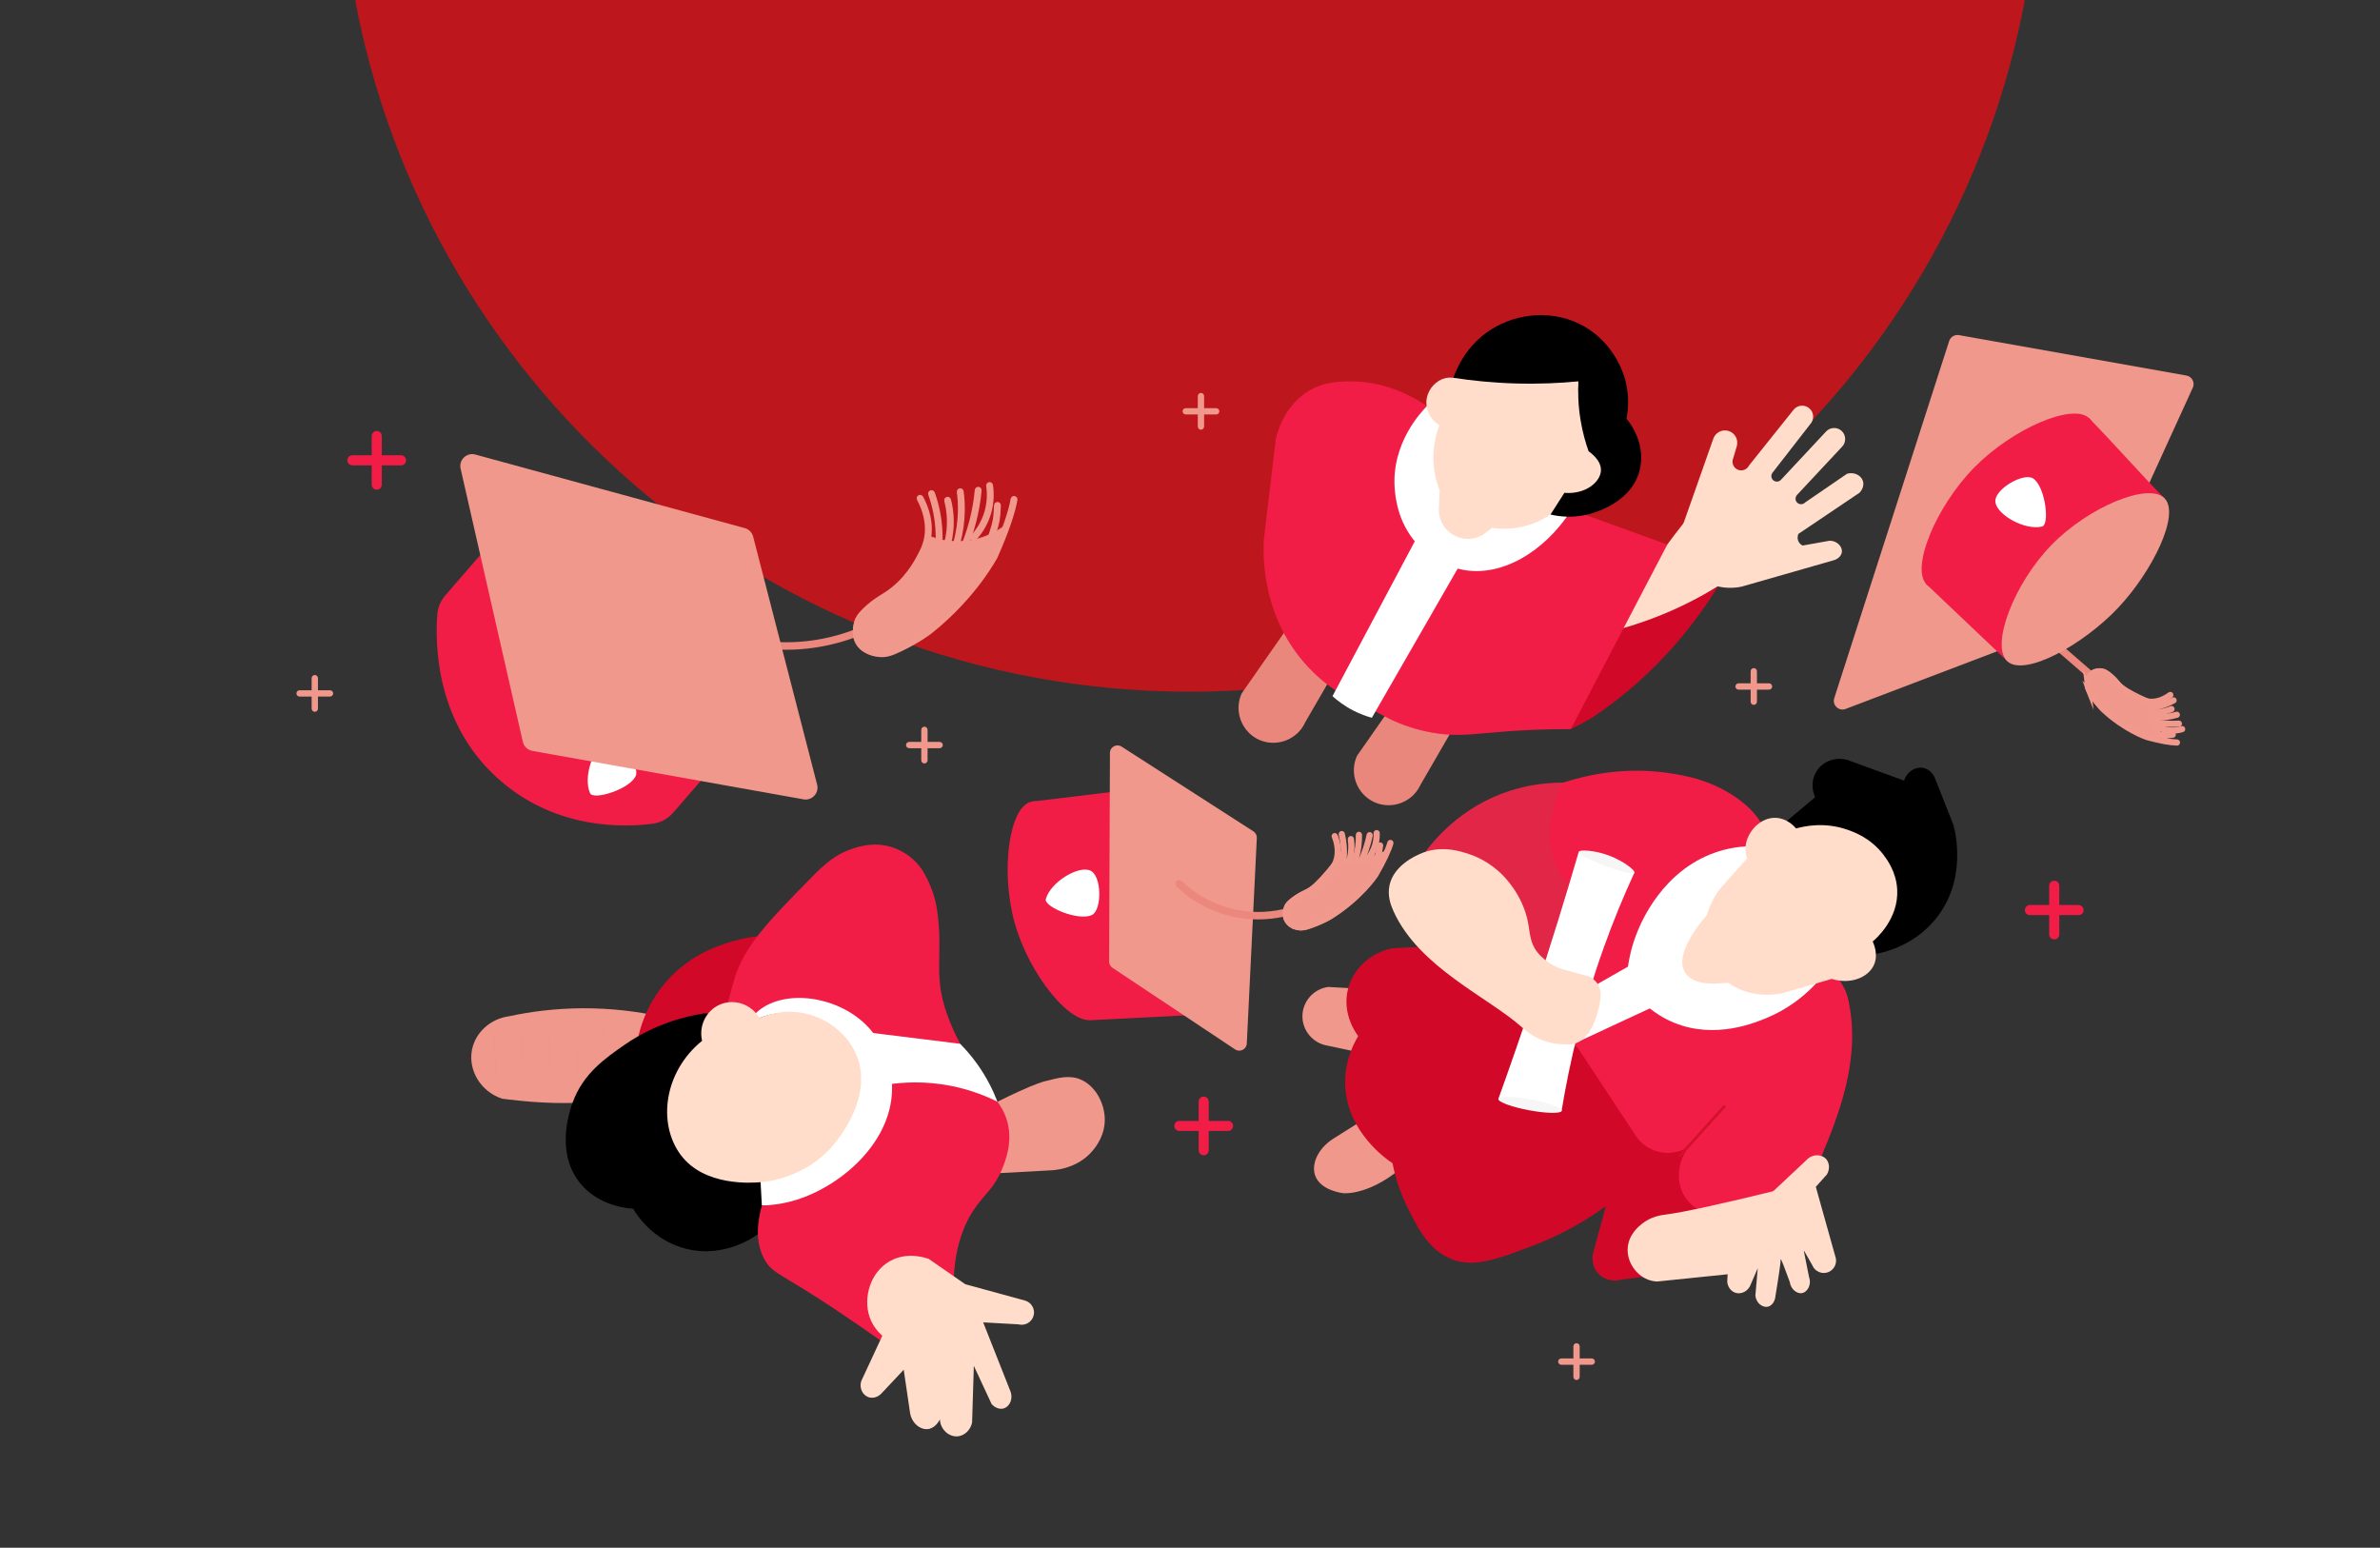 <?xml version="1.0" encoding="utf-8"?>
<svg xmlns="http://www.w3.org/2000/svg" xmlns:xlink="http://www.w3.org/1999/xlink" id="Calque_1_-_copie_2" data-name="Calque 1 - copie 2" version="1.1" viewBox="0 0 8073.1 5249.8">
  <rect x="0" y="0" width="8073.1" height="5249.8" fill="#333333" stroke="none"/>
  <defs>
    <style>
      .cls-1 {
        fill: #000;
      }

      .cls-1, .cls-2, .cls-3, .cls-4, .cls-5, .cls-6, .cls-7, .cls-8, .cls-9, .cls-10, .cls-11, .cls-12, .cls-13 {
        stroke-width: 0px;
      }

      .cls-14 {
        clip-path: url(#clippath-2);
      }

      .cls-15 {
        clip-path: url(#clippath-6);
      }

      .cls-2 {
        fill: #ffddca;
      }

      .cls-3, .cls-16 {
        fill: none;
      }

      .cls-4, .cls-17 {
        fill: #f1988c;
      }

      .cls-18 {
        clip-path: url(#clippath-7);
      }

      .cls-5 {
        fill: #e12647;
      }

      .cls-19 {
        clip-path: url(#clippath-1);
      }

      .cls-20 {
        clip-path: url(#clippath-4);
      }

      .cls-17, .cls-21 {
        stroke: #f2998d;
      }

      .cls-17, .cls-21, .cls-22 {
        stroke-width: 19px;
      }

      .cls-17, .cls-21, .cls-22, .cls-16 {
        stroke-miterlimit: 10;
      }

      .cls-6 {
        fill: #d10828;
      }

      .cls-7 {
        fill: #ea877d;
      }

      .cls-21 {
        fill: #f2998d;
      }

      .cls-8 {
        fill: #bd171d;
      }

      .cls-9 {
        fill: #bdccd4;
      }

      .cls-10 {
        fill: #f6f6f6;
      }

      .cls-11 {
        fill: #ec9589;
      }

      .cls-23 {
        clip-path: url(#clippath);
      }

      .cls-24 {
        clip-path: url(#clippath-3);
      }

      .cls-12 {
        fill: #f21d46;
      }

      .cls-13 {
        fill: #fff;
      }

      .cls-25 {
        clip-path: url(#clippath-5);
      }

      .cls-22 {
        fill: #eb877d;
        stroke: #eb877d;
      }

      .cls-16 {
        stroke: #d1122a;
        stroke-width: 7px;
      }
    </style>
    <clipPath id="clippath">
      <rect class="cls-3" x="1178.3" y="1461.8" width="199.1" height="199.1"/>
    </clipPath>
    <clipPath id="clippath-1">
      <rect class="cls-3" x="1005.5" y="2289.6" width="199.1" height="199.1"/>
    </clipPath>
    <clipPath id="clippath-2">
      <rect class="cls-3" x="3073.3" y="2464.9" width="199.1" height="199.1"/>
    </clipPath>
    <clipPath id="clippath-3">
      <rect class="cls-3" x="4011.3" y="1258.5" width="199.1" height="199.1"/>
    </clipPath>
    <clipPath id="clippath-4">
      <rect class="cls-3" x="6868.5" y="2987.3" width="199.1" height="199.1"/>
    </clipPath>
    <clipPath id="clippath-5">
      <rect class="cls-3" x="3983.4" y="3719.5" width="199.1" height="199.1"/>
    </clipPath>
    <clipPath id="clippath-6">
      <rect class="cls-3" x="5285.3" y="4481.8" width="199.1" height="199.1"/>
    </clipPath>
    <clipPath id="clippath-7">
      <rect class="cls-3" x="5886.7" y="2266.1" width="199.1" height="199.1"/>
    </clipPath>
  </defs>
  <path class="cls-8" d="M6884.7-95.7c-211.6,1382.8-1406.2,2441.9-2848.1,2441.9S1400,1287.1,1188.4-95.7h5696.2Z"/>
  <g>
    <path class="cls-4" d="M4624.9,3354.4c-39.9-2.2-79.8-4.5-119.6-6.7-49.1,6.6-86.4,48.3-87.4,97.6-1,49.9,35.5,93.5,85.1,101.4,49.2,10.6,98.3,21.1,147.5,31.7,0,0-10-87.6-25.5-223.9Z"/>
    <path class="cls-4" d="M4635.6,3791.2c-38.4,24.2-76.9,48.4-115.3,72.6-49.5,32.8-72.5,83.9-59.6,122.5,17.3,51.6,91.6,60.5,96.1,61,0,0,95,10.1,217.1-103.6h0s2.3-1.1,2.4-1.2c1.5-1.4-65.4-72.2-140.8-151.3Z"/>
    <path class="cls-5" d="M5316.4,3396.1c68.5-39.1,137.1-78.2,205.6-117.3-73.3-208-146.5-416.1-219.8-624.1-51.6-.3-126.8,6-210,38-159.1,61.3-246.2,177.7-279.1,227.4,167.7,158.7,335.5,317.4,503.2,476.1Z"/>
    <path class="cls-12" d="M6136.5,3125.8c-134.3-275.7-141.9-341.6-234.6-411.3-88.2-66.3-181.6-83.8-243.6-92.7-143.8-20.6-268.6,4.5-356,32.8-11.3,21.3-25.7,53.5-34.6,94.7-8,37-23.3,108.7,10.1,185,27.1,61.7,73.2,97.2,99,113.9-13.1,164.2-26.2,328.4-39.3,492.5,103.4,193.1,206.7,386.3,310.1,579.4,145.6-3.6,291.2-7.1,436.8-10.7,25.2-42.2,61.3-107.3,95.6-190.8,54.8-133.3,132.6-322.6,90.7-521.9-12.5-59.5-16.8-30.1-134.1-271Z"/>
    <path class="cls-1" d="M6055.7,2789.2c33.8-28.4,67.6-56.7,101.4-85.1-14.2-30.9-11.2-66.7,8.1-93.2,22.9-31.4,65.2-44.8,104.3-32.2,63.1,23,126.2,46.1,189.3,69.1,9.4-30.1,37.8-47.8,63.9-43.3,18.9,3.3,34.7,18,41.8,37.5,20.5,51.9,41,103.8,61.5,155.7,4.6,15.9,50.3,185.7-61.9,321.5-74.8,90.4-175.2,112-205.6,117.3-29.1-4.1-145.6-23.9-231.2-127.6-112-135.8-76.2-300.2-71.6-319.7Z"/>
    <path class="cls-13" d="M5963.5,2870.2c-65.2-2.1-114.6,10.8-144.6,21.2-178.9,61.9-250.7,235-263.7,266.3-20.5,49.3-29.1,92.7-33.1,121.1-68.5,39.1-137.1,78.2-205.6,117.3,7.1,48.2,14.1,96.4,21.2,144.6,86.2-40.1,172.3-80.1,258.5-120.2,17.6,14,45.1,33.3,82.2,48.5,140.1,57.5,276.9-.4,317.1-17.4,131.3-55.5,201.2-155.2,227.7-198-86.5-127.8-173.1-255.6-259.6-383.4Z"/>
    <path class="cls-2" d="M5712,1773c-42.8,54.3-86.5,113.3-130.2,177.1-46.7,68.1-88.4,134.2-125.5,197.4,41.8-9.2,86.9-21.8,134.2-38.8,125.9-45.4,224.3-107.2,296-162-21.6-5.3-61.5-18.1-99.7-51.3-52.1-45.3-69.3-100.7-74.7-122.3Z"/>
    <path class="cls-2" d="M5860,3051.4c-52.5,65.8-64.4,149.2-30.3,210.9,22.2,40.2,58,60.3,77,69-27.8,1.5-55.6,3-83.5,4.6-10.9.8-79.8,4.7-106.6-36-33.3-50.6,24-131.6,43.6-159.3,33.2-46.9,73.4-74.3,99.7-89.2Z"/>
    <path class="cls-9" d="M5975.7,3259.1c-12.2-7.1-23.5-16.7-33.2-29.3-35.7-46.7-34.1-118.2,3.8-173.8l.6-.9,250,173.4-1.1.9c-25.7,21.5-54.6,35.8-85.7,42.7-27.6,6.1-87.5,14.4-134.4-13ZM5947.5,3058.1c-36.8,54.7-38.2,124.6-3.2,170.4,9.5,12.4,20.6,21.8,32.6,28.8,46.3,27.1,105.5,18.8,132.9,12.7,30.4-6.7,58.6-20.6,83.7-41.4l-245.9-170.5Z"/>
    <path class="cls-2" d="M6092.7,2810.1c27.4-7.8,95.1-22.8,172.5,3.8,23.9,8.2,80.7,28.6,124,86,12.6,16.7,42.9,58,46.2,116.8,5.6,100.5-72.5,168-83.1,176.8,4.1,8.8,19.7,45,4.3,79.3-19.2,42.9-79.8,67.5-143.2,47.6-56.5,16.4-113.1,32.7-169.6,49.1-82.4,16.3-166.1-8.7-215.8-67.7-67.9-80.7-63.2-214.6,23-306.1,25-27.9,50-55.8,74.9-83.6-3.6-11.5-7.7-30.8-2.9-52.9,9.5-43.9,51.6-87.5,101.4-85.1,37.2,1.8,61.7,28.4,68.2,36Z"/>
    <path class="cls-2" d="M6127.9,3934.7c-75.6,71-130.5,122.6-151.3,140.8-6.2,5.5-23.6,20.4-41.9,44.5-3.7,4.9-6,8.5-8.1,11.3-26.5,36-63.7,102.9-67.7,215.8,1.3,18.2,12.9,33.5,28.6,38.2,19.9,5.9,43.6-6.2,51.4-29.3.7-1.7,19-43.8,19.7-45.5,0,0,3.8-8.7,3.8-8.8-2.7,31.1-5.4,62.1-8.1,93.2,3,25.7,24.7,41,41.8,37.5,11.8-2.4,21.5-13.7,25-27.9,14.4-87.6,19.5-125.3,19-132.3,0-.3,0-1.2.2-1.3,1.8-.6,15.1,34.6,30.8,77.8,3.4,25.5,25.5,40.6,41.8,37.5,17.3-3.3,33-28.1,23.5-54.3-6.1-30.6-12.2-61.2-18.3-91.8,9.8,17.1,19.5,34.3,29.3,51.4,8.4,21.3,33,32,54.3,23.5,21.3-8.4,32-33,23.5-54.3-22-78.3-43.9-156.6-65.9-235,12.5-13.9,25-27.9,37.5-41.8,10.8-17.9,9.1-39.8-2.9-52.9-15.5-16.8-46.8-17.3-66.1,3.6Z"/>
    <path class="cls-6" d="M5447.3,4091.3c-14.7,53.8-29.4,107.6-44.2,161.5-.8,4.2-6.9,38.3,16.8,65.3,19.4,22.2,51,30.8,80.7,22.1,5.8-.7,189.9-23.1,195.7-23.9,0,0,1.8-.2,1.8-.2,27.2-67.8,54.4-135.5,81.6-203.3-13.8-5.9-49.1-23.4-69.7-62.4-25.6-48.5-18.4-110.7,17.7-160,37.5-41.8,74.9-83.6,112.4-125.4-37.5,41.8-74.9,83.6-112.4,125.4-8.6,5.4-44.2,26.2-91.8,18.3-48.8-8.1-76-40.7-82.2-48.5-67.5-102.3-134.9-204.7-202.4-307-165.3-114.6-330.7-229.3-496-343.9-44,2.4-88.1,4.8-132.1,7.2-75.2,15.2-134.5,70.4-151.3,140.8-19.7,82.6,28.1,147.8,35.1,157.1,0,0,0,0,0,0-17.6,29.7-45.5,87.1-44.2,161.5,2.9,164.3,145.8,260,160.6,269.5,6.9,35.5,20.1,86.6,47.6,143.2,33.4,68.6,69.5,143,142.3,177.8,79.5,38,164,5.5,289.3-42.4,66.9-25.5,152.8-66.2,244.5-132.7Z"/>
    <g>
      <path class="cls-13" d="M5439.1,3217c-71.6,200.4-115.3,387.3-142.1,551.2-71.4-13.8-142.9-27.5-214.3-41.3,42.6-118.3,84.6-239.9,125.8-364.7,53-160.8,101.7-318.3,146.4-471.9,63.1,23,126.2,46.1,189.3,69.1-36.5,79.1-72.1,165-105.2,257.6Z"/>
      <path class="cls-10" d="M5544.1,2960.4c-4.5,9.6-71.2-12.9-99.4-23.5-27.5-10.3-92.7-37.2-89.7-47.3,2.5-8.8,56-5.4,103.8,12.7,47,17.7,89.2,49.9,85.3,58.1Z"/>
      <path class="cls-10" d="M5297.5,3767.6c-1.9,10.2-51.6,9.4-111-1.7-59.4-11.1-106-28.4-104.1-38.5,1.9-10.2,51.6-9.4,111,1.7,59.4,11.1,106,28.4,104.1,38.5Z"/>
    </g>
    <path class="cls-2" d="M5094.9,2966.3c-45.9-45.9-95.7-63.9-110.6-68.9-31-10.3-97.6-32.4-168-.8-12,5.4-87.8,37.3-102.9,105.7-8,36.3,4.3,68.3,13.7,89.1,86.4,190.3,322,291.6,435.1,392.8,9.6,8.6,37.6,34.5,82.2,48.5,26.6,8.3,50.1,9.9,66.8,9.6,6.3.7,15.7,1.1,26.4-1.4,61.4-14.6,81.6-104.6,86-124,5.8-25.8,11.7-54.2-4.3-79.3-8.4-13.1-19.9-20.7-27.9-25-26.9-7.4-53.8-14.7-80.7-22.1-13.5-3.4-33.3-9.9-54.3-23.5-3.4-2.2-25.4-16.6-41.8-37.5-26.2-33.3-24.3-65.6-32.2-104.3-18.5-89.8-76.8-148.2-87.4-158.8Z"/>
    <g>
      <path class="cls-12" d="M3739.5,3041.1c50,167.7,44.3,392.7-30.7,416.9-74.6,24.2-217.4-150.2-267-327.8-48.5-173.6-19.5-392.1,55.6-410.8,75.1-18.7,194.6,162.5,242,321.6Z"/>
      <path class="cls-12" d="M3788.9,2684.1c-95.7,11.6-191.5,23.2-287.2,34.8-21.8,53.3-72.7,197.3-33.5,376.3,46.6,213,189.4,332.6,231.2,365.2,107-5.4,214.1-10.8,321.1-16.3-77.2-253.3-154.4-506.7-231.7-760Z"/>
      <path class="cls-4" d="M3804.4,2532.4l447.1,287.4c7.7,4.9,12.2,13.6,11.7,22.8-11.3,232.3-22.7,464.6-34,696.9-1,19.8-23.2,31-39.7,20-138.6-92.2-277.3-184.5-415.9-276.7-7.2-4.8-11.4-12.8-11.4-21.4.9-235.9,1.9-471.8,2.8-707.6,0-20.2,22.4-32.3,39.4-21.4Z"/>
      <path class="cls-22" d="M4072,3056c-31.1-18.2-55.9-38.3-74.6-56.1-1.3-1.2-1.3-3.2-.1-4.5,1.2-1.3,3.2-1.3,4.5-.1,39.1,37.2,105.5,85,199.8,101.7,56.8,10.1,116.5,6.9,172.7-9,1.7-.5,3.5.5,3.9,2.2.5,1.7-.5,3.5-2.2,3.9-57.2,16.2-117.9,19.4-175.6,9.2-50.8-9-93.6-26.9-128.5-47.3Z"/>
      <path class="cls-17" d="M4391.1,3133.4c-7.7-4.5-13.6-10.6-17.6-18.2-11.9-22.6.4-45.8,1.8-48.4,3.6-6.4,12-14.2,24.9-23.1,12.8-8.9,22.1-13.3,31.1-17.6,3.2-1.5,6.2-3,9.4-4.6,42.2-21.9,65.6-56.5,73.3-67.9,7.3-10.8,12.6-18.6,16.9-30.7,11.7-33.1,4-65.2-4.5-86.3-.2-.5,0-1.2.6-1.4.5-.2,1.2,0,1.4.6,8.7,21.5,16.5,54.1,4.6,87.8-4.4,12.3-9.7,20.2-17.1,31.2-7.8,11.5-31.4,46.5-74.1,68.6-3.1,1.6-6.2,3.1-9.4,4.6-8.9,4.3-18.1,8.7-30.8,17.5-12.6,8.7-20.8,16.3-24.3,22.4-1.4,2.5-13.2,24.7-1.8,46.3,6.9,13.1,20,21.6,37.8,24.6,10.8,1.8,20.3.3,39.2-6.3,40.2-14.1,63.9-28.9,64.1-29,96.4-60.7,146.7-135.5,147.2-136.2,26.7-46,44-82.5,51.5-108.3.2-.6.8-.9,1.3-.7.6.2.9.8.7,1.3-7.5,26-24.9,62.6-51.7,108.9-.4.7-50.2,75.5-147.8,136.9h0c-3.3,2.2-27.4,16.2-64.5,29.2-19.3,6.8-29.1,8.3-40.3,6.4-8.2-1.4-15.5-3.9-21.7-7.5Z"/>
      <path class="cls-17" d="M4561.7,2956.9c-.5-.3-.7-.9-.4-1.4,8-14.6,13.9-30.2,17.5-46.4,4.6-20.6,5.4-41.7,2.4-62.7,0-.6.3-1.1.9-1.2.6,0,1.1.3,1.2.9,3,21.3,2.2,42.7-2.4,63.5-3.6,16.4-9.6,32.2-17.7,47-.3.5-.9.7-1.4.4h0Z"/>
      <path class="cls-17" d="M4601.4,2950.6c-.5-.3-.7-.9-.4-1.4,9.9-17.3,18.6-35.5,25.7-54.2,7.7-20.2,13.9-41.2,18.2-62.3.1-.6.7-.9,1.3-.8.6.1.9.7.8,1.3-4.3,21.3-10.5,42.4-18.3,62.7-7.2,18.7-15.9,37-25.9,54.5-.3.5-.9.7-1.5.4h0Z"/>
      <path class="cls-17" d="M4634.8,2973.8s0,0-.1,0c-.5-.4-.5-1-.2-1.5,12.5-15.6,22.9-32.9,30.7-51.3l1.2-2.7c7.5-17.6,9.8-23,14-50.7,0-.6.6-1,1.2-.9.6,0,1,.6.9,1.2-4.2,28.1-6.5,33.4-14.2,51.3l-1.2,2.7c-7.9,18.6-18.4,36-31,51.8-.3.4-.9.5-1.4.3Z"/>
      <path class="cls-17" d="M4554.7,2933c-.4-.2-.6-.6-.5-1.1,3.3-20.8,4.1-42,2.4-62.9-1.1-13.3-3.2-26.6-6.3-39.6-.1-.6.2-1.1.8-1.3.6-.1,1.1.2,1.3.8,3.1,13.1,5.3,26.5,6.4,39.9,1.7,21.1.9,42.4-2.4,63.4,0,.6-.6,1-1.2.9-.1,0-.3,0-.4-.1Z"/>
      <path class="cls-17" d="M4591.1,2934c-.4-.3-.6-.8-.5-1.3,7.7-19.7,12.9-40.2,15.7-60.9,1.7-13.2,2.5-26.7,2.2-40,0-.6.5-1.1,1-1.1.6,0,1.1.5,1.1,1,.3,13.5-.4,27-2.2,40.4-2.8,20.9-8.1,41.6-15.8,61.4-.2.5-.8.8-1.4.6,0,0-.1,0-.2,0Z"/>
      <path class="cls-17" d="M4626,2927.8c0,0-.2-.1-.3-.2-.4-.4-.3-1.1,0-1.5,14.3-12.5,25.7-28.3,33.1-45.7,7.2-17.1,10.7-35.9,9.9-54.5,0-.6.4-1.1,1-1.1.6,0,1.1.4,1.1,1,.8,18.9-2.7,38-10.1,55.4-7.5,17.7-19.2,33.8-33.7,46.5-.4.3-.9.3-1.2.1Z"/>
      <g>
        <path class="cls-17" d="M4538.6,2918.4c-12.3,17.3-23.4,31.1-32,41.2-20.8,24.5-49.4,55.6-73.7,68.3-11.8,6.1-23,10.2-40.4,22.2-18.8,13-23.2,20.4-24.6,22.8-1.3,2.2-13.6,25-1.8,47.3,10.8,20.5,33.4,24.3,38.5,25.2,11.6,2,21.6,0,39.8-6.4,40.6-14.2,64.3-29.1,64.3-29.1,48.9-30.8,85.7-64.9,110.4-91.3,20.4-21.8,32.2-38.1,37.1-45.2,20-28.6,32.6-55.2,40.5-74.8-21.8,10.3-56.8,23.1-100.9,24.6-22.1.7-41.5-1.5-57.2-4.6Z"/>
        <path class="cls-17" d="M4382.8,3138.8c-7.7-4.5-13.6-10.6-17.6-18.2-11.9-22.6.4-45.8,1.8-48.4,3.6-6.4,12-14.2,24.9-23.1,12.8-8.9,22.1-13.3,31.1-17.6,3.2-1.5,6.2-3,9.4-4.6,18.8-9.8,42.8-32,73.4-68,11.1-13.1,21.8-26.9,31.9-41.1l.4-.6h.7c18.8,3.8,38,5.3,57,4.7,34.6-1.2,68.4-9.4,100.5-24.5l2.5-1.2-1,2.5c-10.7,26.5-24.3,51.7-40.6,75-9.9,14.1-22.7,29.8-37.2,45.3-22.5,24.2-60,59.7-110.6,91.5h0c-3.3,2.2-27.4,16.2-64.5,29.2-19.3,6.8-29.1,8.3-40.3,6.4-8.2-1.4-15.5-3.9-21.7-7.5ZM4539,2919.6c-10,14-20.6,27.7-31.6,40.7-30.8,36.2-55,58.6-74.1,68.5-3.1,1.6-6.2,3.1-9.4,4.6-8.9,4.3-18.1,8.7-30.8,17.5-12.6,8.7-20.8,16.3-24.3,22.4-1.4,2.5-13.2,24.7-1.8,46.3,6.9,13.1,20,21.6,37.8,24.6,10.8,1.8,20.3.3,39.2-6.3,40.2-14.1,63.9-28.9,64.1-29,50.4-31.7,87.7-67.1,110.2-91.2,14.4-15.4,27.2-31,37-45.1,15.7-22.5,28.9-46.7,39.4-72.1-31.6,14.5-64.8,22.4-98.9,23.5-18.9.6-38-.9-56.8-4.5Z"/>
      </g>
    </g>
    <g>
      <path class="cls-4" d="M2231,3445.9c-67.5-14.2-153.5-26.2-253.2-25.9-98.5.3-183.4,12.6-250.3,27-63.5,8.2-114.4,54.5-126.3,113-14.1,69,28.6,142.6,101.9,166.7h0c.4,0,106.6,15.4,212.9,14.8,38.7-.2,74.1-2.5,105.7-5.8,69.8-96.6,139.6-193.2,209.4-289.8Z"/>
      <g>
        <rect class="cls-11" x="1959" y="3500.6" width="2.1" height="158.8" transform="translate(-193 112.6) rotate(-3.1)"/>
        <rect class="cls-11" x="2050.8" y="3482.3" width="2.1" height="158.8" transform="translate(-191.8 117.6) rotate(-3.1)"/>
        <rect class="cls-11" x="1865.8" y="3492.5" width="2.1" height="158.8" transform="translate(-192.7 107.5) rotate(-3.1)"/>
        <rect class="cls-11" x="1774" y="3510.7" width="2.1" height="158.8" transform="translate(-193.8 102.5) rotate(-3.1)"/>
        <rect class="cls-11" x="1680.8" y="3502.6" width="2.1" height="158.8" transform="translate(-193.5 97.4) rotate(-3.1)"/>
      </g>
      <path class="cls-6" d="M2574.1,3175.3c-23.2,2.4-55.1,7.4-91.8,18.3-42.9,12.8-138.1,42.5-218.1,131.2-80.8,89.7-100.7,189.4-106.6,231.2,99.6-36.4,199.2-72.8,298.8-109.2,39.2-90.5,78.4-181,117.7-271.5Z"/>
      <path class="cls-1" d="M2147.6,4099.9c10,17.1,64.9,107.2,179.7,135.9,133.2,33.3,236.1-43.5,248.9-53.4,44.6-34.4,114-99.5,149.9-201.5,60.4-171.9.3-376.2-150.1-527.4-62.1-5.4-124.3-10.9-186.4-16.3-63.3,9.7-167.6,34.7-272.4,107.7-63.7,44.4-138.9,96-174.9,195.1-8.4,23-61.8,170.5,28.4,276.8,61.9,72.8,153.2,81.5,176.8,83.1Z"/>
      <path class="cls-13" d="M2576,3453.5c15.1-6.3,37.5-13.9,65.3-16.8,86.8-9.3,197.2,29.2,245.1,119.1,42.4,79.6,16.7,163.7,10.1,185-58.3,190.2-303.6,240-318,242.7,1.9,35.2,3.9,70.5,5.8,105.7,115,2.5,230,5.1,345,7.6,72.5-127.7,145-255.3,217.6-383-76.3-101.8-152.5-203.7-228.8-305.5-111.8-24.8-223.6-49.6-335.4-74.4-22.9,67.1-35.9,92.2-43.7,100.9-1,1.1-4.1,4.3-3.4,7.7,1.7,8,22.9,10.3,40.4,11Z"/>
      <path class="cls-4" d="M3454.6,3702.9c-42.9,19.6-78.1,37.6-103.3,51.1-.9,75.8-1.8,151.6-2.7,227.5,70.5-3.9,141-7.7,211.5-11.6,13.5-.3,94.5-3.4,147.8-68.7,10.4-12.7,41.4-52,39.5-108.2-1.8-52.9-32.3-110.9-83-131.8-36.9-15.2-72.7-5.9-120.9,6.6-7.6,2-29,7.8-89,35.2Z"/>
      <path class="cls-12" d="M3103.5,2920.9c22.6,22.3,33.7,44.5,43.3,63.9,23.9,48.6,30.4,91.2,32.2,104.3,17,119.6-2.3,187.3,13.2,275.6,24.4,139.1,127,282.5,191.2,372.3,7.5,10.4,24.2,33.4,33.6,68,19,70.1-7.1,134-17.7,160-25.1,61.3-55.8,83.2-86,124-35.8,48.4-73.5,125.8-78.2,251.6-84.9,59.9-153.8,134.3-233.8,206.4-2.3,2.1,9.2,13,6.8,15.1,0,0-138.1-99.3-261.8-176.9-106.2-66.7-129.8-72.3-151.9-111-35.8-62.9-23.8-136.6-10.1-185,28-.8,70.1-4.6,118.2-19.7,155.2-48.7,330-201.6,323.3-388.8-.6-15.4-6.2-125.5-90.9-207.1-98.2-94.6-269.4-118.8-360.4-46.5-18.2,14.5-30.1,30.4-37.5,41.8-52.9-14.5-80.7-22.1-80.7-22.1,11-40.4,22.1-80.7,33.1-121.1,33.2-114.9,116.2-199.5,259.4-345.6,47.7-48.7,84.1-81.5,140.3-100.5,24.5-8.3,74-24.3,132.1-7.2,43.8,12.8,72,38.4,82.2,48.5Z"/>
      <path class="cls-13" d="M3256.9,3540.5c-40.4-5-113.5-14.1-153.9-19.1-39.9-4.9-112.8-13.9-152.7-18.8,14.6,14,42.9,45.2,56.9,94,9.7,33.9,8.7,63.3,6.6,81.6,49.7-7.3,123.9-12.2,211,4.8,66.3,13,119.9,34.7,158.6,54-14.2-37.1-36.1-82.9-70.3-130.2-18.8-26-38.1-48-56.2-66.2Z"/>
      <path class="cls-9" d="M2791.1,3748.2l-197.1-176.6,1.2-.8c34.6-22.6,75.3-31.4,114.4-24.9,37.2,6.2,69.1,25.9,87.4,54,26.7,41,24.6,98.8-5.2,147.2l-.7,1.1ZM2597.5,3571.8l193.1,173.1c28.8-47.5,30.6-103.9,4.6-143.8-18-27.6-49.3-47-86-53.1-38.2-6.3-77.8,2.1-111.7,23.8Z"/>
      <path class="cls-2" d="M2381.5,3530.4c-130.2,105.4-151.8,282-71.5,388.3,80.1,105.9,240.8,93.7,270.1,91.2,22.6-1.9,149.6-14.6,243.7-122.4,15.7-17.9,147-173.1,76.7-319.3-32.8-68.2-102-118.9-179-132.6-67.9-12.1-122.6,7.9-145.3,17.8-27.3-47.8-86.3-67.1-135-45.6-46,20.3-71.6,72.1-59.6,122.5Z"/>
      <path class="cls-2" d="M3274.9,4356.2c67.3,18.4,134.6,36.8,201.8,55.2,22.1,6.1,35.4,29.3,29.3,51.4-6.1,22.1-29.3,35.4-51.4,29.3-39.9-2.2-79.8-4.5-119.6-6.7,30.8,77.8,61.5,155.7,92.3,233.5,10.3,25.8-2.7,52.2-22.1,58.2-13.8,4.3-30.6-1.7-41.8-15-20-43.1-40.1-86.2-60.1-129.2-2,64.1-4,128.3-5.9,192.4-5.5,25.8-26,44.6-48.8,46.7-29,2.6-58.6-22.4-60.5-57.5-1,2.2-14.4,29.6-40.1,32.8-26.3,3.3-56.1-19.9-61.3-56.7-13.8-94-21.2-144.6-21.2-144.6-25.2,26.8-50.4,53.6-75.5,80.4-12,13-29.8,17.9-44.7,12.5-19.3-7-31.2-30.6-24.1-53.9,23.9-51.4,47.8-102.8,71.7-154.2-13-11.6-32.6-32.6-43.3-63.9-22-64.8,2-151.8,69.1-189.3,59-33.1,121.5-11.2,132.1-7.2,41.3,28.7,82.7,57.3,124,86Z"/>
    </g>
    <g>
      <path class="cls-7" d="M4402.5,2120.5c-13.1,4.9-26.2,9.7-39.2,14.6-50.5,72.3-101,144.7-151.5,217-27,59-.7,129.9,58.3,156.9,59,27,129.9.7,156.9-58.3,20.8-36,41.7-72,62.5-108.1,20.8-36,41.7-72,62.5-108.1-12.4-6.7-25.2-14.2-38.1-22.4-45.8-29.3-82.5-61.5-111.5-91.6Z"/>
      <path class="cls-7" d="M4793.7,2332.2c-13.1,4.9-26.2,9.7-39.2,14.6-50.5,72.3-101,144.7-151.5,217-27,59-.7,129.9,58.3,156.9,59,27,129.9.7,156.9-58.3,20.8-36,41.7-72,62.5-108.1,20.8-36,41.7-72,62.5-108.1-12.4-6.7-25.2-14.2-38.1-22.4-45.8-29.3-82.5-61.5-111.5-91.6Z"/>
      <path class="cls-6" d="M5471.6,2140c-36.6,55-76.1,125.8-107.8,212.5-15.6,42.7-27.1,83.2-35.6,120.4,19.1-8.9,46.6-22.7,78-42.4,0,0,0,0,0,0,26.7-17.9,53.6-37.4,80.6-58.5,155.6-121.6,264.9-260,341.6-384.2-60.8,37.6-135.6,77-224.2,110.3-46.8,17.6-91.4,31.2-132.8,41.9Z"/>
      <path class="cls-12" d="M4572.9,1293.7c-37.1,1-83.2,2.7-131.4,31-82.9,48.6-107.5,137.6-113.6,162.8-13.7,115.2-27.4,230.5-41.2,345.7-2.6,64.6-.7,239.6,119.4,393.2,40.5,51.8,84.9,88.9,123.1,115,62.9,33.2,125.9,66.3,188.8,99.5,34.4,16.1,89.8,38,160.5,47.5,76.8,10.3,125.9,0,238.1-8.1,48.8-3.5,121.6-7.5,211.6-7.2,109.1-208.7,218.2-417.3,327.3-626-140-50.7-280-101.4-420.1-152.1-131.6-105.9-263.2-211.7-394.8-317.6-51-34.3-146.7-86.7-267.7-83.5Z"/>
      <path class="cls-13" d="M4840.6,1377.2c-17.6,17.6-122.3,126.2-109.5,281.8,2.5,31,11.7,125.2,88.5,199.2,5.7,5.5,63.1,59.6,143.6,74.7,127.4,24,272.5-56.9,366.3-201.7-162.9-118-325.9-236-488.8-354.1Z"/>
      <path class="cls-13" d="M4803,1828.7c-94.4,177.5-188.7,355.1-283.1,532.6,16.9,15.3,40.7,33.7,72,49.6,22.6,11.5,43.8,18.9,61.5,23.8,99.4-172.8,198.8-345.6,298.2-518.3-17.1-1.2-47.5-5.6-80.3-23.7-37.6-20.9-58.8-49.1-68.4-63.9Z"/>
      <path class="cls-2" d="M4863.2,1577.9c3,35.9,12,65.3,20.5,86.8-1,20.4-2.1,40.8-3.1,61.2-1.1,36,17.4,69.9,48.3,88.2,31.3,18.6,70.5,18.4,101.8-.5,10-7.7,20.1-15.4,30.1-23.1,25.8,3.8,70.6,6.9,122.5-8.9,33.5-10.2,59.3-25.1,77-37.4,31.9-2,87.5-9.8,147.6-42,50.1-26.9,83.6-60.2,103.1-83-34.9-118-69.9-236-104.8-353.9-158.7,5.4-317.4,10.8-476.1,16.3-6.6-.9-15.9-1.4-26.5.9-30.5,6.8-57.7,34.2-63.9,68.4-6.3,35.1,10.7,71.7,42.8,91.2-10.4,27.4-24.4,75.7-19.3,135.8Z"/>
      <path class="cls-2" d="M5933.2,1578.3c-6.8,14.8-24.5,21.3-39.2,14.6-14.8-6.8-21.3-24.5-14.6-39.2,4-13.4,7.9-26.8,11.9-40.1,6.5-22-6.2-45.5-28.3-52-22-6.5-45.5,6.2-52,28.3-36.2,102.8-72.4,205.5-108.6,308.3-2,11.8-11.6,76,31,131.4,39.1,50.9,107.1,74.2,174.2,60.3,104.9-30.1,209.8-60.1,314.7-90.2,13.8-4.7,24.2-15.4,25.5-27.4,2-17.4-15.2-37.7-41-38.3-30.7,5.5-61.4,10.9-92.1,16.4-2.6-1.2-9.4-4.9-13.7-12.8-6.6-12.3-1.6-24.7-.9-26.5,69-46.5,138.1-93,207.1-139.5,11.2-11.2,16.1-26.8,11.9-40.1-5.9-18.9-29.5-31.6-53.8-24.6-47.4,32.5-94.9,65-142.3,97.5-7,7.5-18.9,7.9-26.5.9s-7.9-18.9-.9-26.5c51.1-54.7,102.2-109.4,153.3-164.1,14-15,13.2-38.9-1.8-52.9-15-14-38.9-13.2-52.9,1.8-51.1,54.7-102.2,109.4-153.3,164.1-7,7.5-18.9,7.9-26.5.9-7.5-7-7.9-18.9-.9-26.5,42.3-54.4,84.6-108.8,126.8-163.2,14-15,13.2-38.9-1.8-52.9-15-14-38.9-13.2-52.9,1.8-50.8,63.5-101.6,127.1-152.4,190.6Z"/>
      <path class="cls-1" d="M5354.1,1293.5c-62.6,6-133.7,9.4-211.6,7.2-78.6-2.2-149.9-9.6-212.5-19.2,10-28.6,42.5-109.2,126.8-163.2,90.4-57.9,215.7-69.3,317.4-10.8,104.5,60,134.4,165.1,138.6,180.6,15,56.2,9.8,104.5,4.5,132.3,7,8.1,65.9,78.8,45.5,170.6-24.4,110.1-147.7,145.7-167,151.4-58.7,17.1-109.8,9.1-136.4,2.9,15.7-24.5,31.4-49.1,47.1-73.6,71.8,6,122.7-36.8,124-76.2,1.2-35-37.1-61.5-41.9-64.8-10.3-29.1-20.5-64.5-27.2-105.4-8.4-50.8-9.2-95.8-7.4-131.8Z"/>
    </g>
    <path class="cls-16" d="M5697.5,3921.1c0,0-.1,0-.2-.1-.4-.4-.5-1.1,0-1.5l150.7-166.9c.4-.4,1.1-.5,1.5,0,.4.4.5,1.1,0,1.5l-150.7,166.9c-.3.4-.9.5-1.3.2Z"/>
    <path class="cls-2" d="M5569.8,4150.9c-11.8,9.6-45.4,36.6-48.5,82.2-3,43.9,23.6,84.4,58.6,102.8,15.6,8.2,30.5,10.4,40.4,11,92.3-9.5,184.5-18.9,276.8-28.4,41-93.1,82.1-186.1,123.1-279.2-177.5,43.4-303.9,71.7-372.5,80.8-11.6,1.6-46.6,5.5-77.8,30.8Z"/>
    <g>
      <g>
        <path class="cls-4" d="M7438.1,1315c-71,155.5-142,311-213,466.5-151,142.8-301.9,285.7-452.9,428.5-170.7,64.9-341.3,129.9-512,194.8-23,8.6-45.8-13.2-38.3-36.6l389.8-1211.5c4.5-14,18.7-22.5,33.2-20,257.2,45.7,514.4,91.4,771.6,137.1,18.9,3.4,29.6,23.7,21.6,41.2Z"/>
        <path class="cls-12" d="M7085.7,1417.8c80,81.5,176.5,191.3,256.5,272.8-86.8,92.5-190.9,160.4-279.3,260.4-87.5,99-171.4,196.8-251.9,293.3-92.8-88.1-185.6-176.2-278.4-264.3,15.2-61.1,40.9-133.6,85.9-208.2,143.6-238.1,380.3-326.4,467.2-354Z"/>
        <path class="cls-22" d="M6977.4,2194.6c-.4-1.1-.2-2.3.6-3.2,1.2-1.3,3.2-1.5,4.5-.3l155.1,134.5c1.3,1.2,1.5,3.2.3,4.5-1.2,1.3-3.2,1.5-4.5.3l-155.1-134.5c-.4-.4-.7-.8-.9-1.3Z"/>
        <g>
          <path class="cls-17" d="M7086.7,2341.8c-1.5-4-2.4-7.7-2.8-11.8-1.9-20.3,5.8-32.1,12.6-38.4,16.1-15,38.1-9.9,40.6-9.2,6.1,1.6,14.5,6.8,24.7,15.5,10.2,8.7,15.9,15.4,21.5,21.9,2,2.3,3.8,4.5,5.9,6.7,27.5,30.1,61.3,41.8,72.4,45.6,10.6,3.7,18.2,6.3,29.1,7.2,30,2.4,54.8-11.1,70.4-22.9.5-.4,1.1-.3,1.5.2.4.5.3,1.1-.2,1.5-15.9,11.9-41.2,25.7-71.8,23.3-11.2-.9-18.9-3.6-29.7-7.3-11.3-3.9-45.5-15.7-73.3-46.2-2.1-2.2-3.9-4.4-5.9-6.8-5.5-6.4-11.2-13.1-21.3-21.6-10-8.5-18-13.6-23.9-15.1-2.3-.6-23.3-5.5-38.6,8.7-9.3,8.6-13.4,21.3-12,36.6.9,9.3,4.2,16.8,13.9,31,20.3,29.7,37.5,45.9,38.2,46.6h0c71,65.8,142,90.5,145.3,91.6,44,11.9,78,18.1,101.1,18.6.6,0,1.1.5,1,1.1,0,.6-.5,1.1-1.1,1-23.2-.4-57.4-6.7-101.6-18.7-3.1-1-74.7-25.8-146.2-92.1-.7-.7-18.1-17.1-38.5-47-5.8-8.5-9.3-14.6-11.5-20.2Z"/>
          <path class="cls-17" d="M7269.4,2413.1c0-.2,0-.4,0-.6.1-.6.7-.9,1.3-.8,13.9,3.4,28.1,4.8,42.3,4.2,18-.8,35.7-4.8,52.4-11.9.5-.2,1.2,0,1.4.6.3.6,0,1.2-.6,1.4-17,7.2-34.9,11.3-53.2,12.1-14.4.6-28.8-.8-42.9-4.2-.4,0-.6-.3-.7-.7Z"/>
          <path class="cls-17" d="M7283.5,2444.6c0-.2,0-.4,0-.7.2-.6.7-.9,1.3-.8,16.5,4.4,33.5,7.5,50.5,9.3,18.4,1.9,37.1,2.4,55.6,1.2.6,0,1.1.4,1.1,1,0,.6-.4,1.1-1,1.1-18.6,1.1-37.4.7-56-1.2-17.1-1.8-34.2-4.9-50.8-9.3-.3,0-.6-.3-.7-.6Z"/>
          <path class="cls-17" d="M7271.7,2477.4c0-.3,0-.5,0-.8.2-.5.9-.8,1.4-.5,15.7,6.9,32.3,11.6,49.3,14.1l2.5.4c16.3,2.3,21.2,3,45.1.4.6,0,1.1.4,1.2.9,0,.6-.4,1.1-.9,1.2-24.2,2.7-29.2,2-45.6-.4l-2.5-.4c-17.2-2.4-33.9-7.2-49.8-14.2-.3-.1-.5-.3-.6-.6Z"/>
          <path class="cls-17" d="M7287.7,2402.1c0,0,0-.2,0-.3,0-.6.4-1.1.9-1.2,18-1.9,35.6-5.9,52.5-11.9,10.8-3.9,21.3-8.6,31.4-14,.5-.3,1.2,0,1.4.4.3.5,0,1.2-.4,1.4-10.1,5.5-20.8,10.3-31.6,14.2-17.1,6.1-34.9,10.2-53,12-.5,0-.9-.2-1.1-.7Z"/>
          <path class="cls-17" d="M7294.9,2432.4c0-.2,0-.3,0-.5,0-.6.6-1,1.2-.9,18,2,36.1,1.8,53.9-.5,11.3-1.5,22.6-3.9,33.6-7.1.6-.2,1.2.2,1.3.7.2.6-.2,1.2-.7,1.3-11.1,3.2-22.5,5.6-33.9,7.1-18,2.4-36.3,2.5-54.4.5-.4,0-.7-.3-.9-.7Z"/>
          <path class="cls-17" d="M7307.8,2460c-.1-.3,0-.7.1-1,.3-.5,1-.6,1.5-.3,13.5,9,29.1,15,45.1,17.2,15.7,2.2,32.1.9,47.2-3.8.6-.2,1.2.2,1.3.7.2.6-.1,1.2-.7,1.3-15.5,4.8-32.1,6.2-48.2,3.9-16.4-2.3-32.3-8.4-46-17.6-.2-.1-.3-.3-.4-.5Z"/>
          <g>
            <path class="cls-17" d="M7298.9,2385.5c-17-6.3-31-12.5-41.2-17.3-24.9-11.8-57-28.5-72.9-45.9-7.7-8.4-13.5-16.8-27.3-28.5-14.9-12.7-22-14.7-24.3-15.3-2.1-.5-23.7-5.7-39.6,9-14.6,13.5-12.7,33-12.3,37.5.9,10,4.8,17.9,14.1,31.5,20.8,30.5,38.4,46.8,38.4,46.8,36.3,33.6,72.7,56.6,100.1,71.1,22.2,11.8,37.9,17.9,45.7,20.7,24.5,8.8,46,13.1,61.9,15.3-8.4-6.5-29.1-24.2-39.9-55.4-11.1-31.9-5.3-59.3-2.7-69.4Z"/>
            <path class="cls-17" d="M7083.1,2336.7c-1.6-4-2.4-7.7-2.8-11.8-1.9-20.3,5.8-32.1,12.6-38.4,16.1-15,38.1-9.9,40.6-9.2,6.1,1.6,14.5,6.8,24.7,15.5,10.2,8.7,16,15.4,21.5,21.9,2,2.3,3.8,4.5,5.9,6.7,12.2,13.4,36,28.3,72.5,45.7,13.3,6.3,27.1,12.1,41.1,17.3l.9.3-.2.9c-3.4,13-7.6,39.3,2.6,68.8,10.1,29,29.1,46.9,39.6,54.9l3.2,2.5-4-.6c-21.2-3-42.1-8.1-62.1-15.3-13.6-4.9-29.4-12.1-45.8-20.8-25-13.3-62.7-36.5-100.3-71.3-.7-.7-18.1-17.1-38.5-47-5.8-8.5-9.3-14.6-11.5-20.2ZM7297.6,2386.1c-13.7-5.1-27.3-10.8-40.3-17-36.8-17.5-60.8-32.6-73.2-46.2-2-2.2-3.9-4.4-5.9-6.8-5.5-6.4-11.2-13.1-21.3-21.6-10-8.5-18-13.6-23.9-15.1-2.3-.6-23.3-5.5-38.6,8.7-9.3,8.6-13.4,21.2-12,36.6.9,9.3,4.2,16.8,13.9,31,20.3,29.7,37.5,45.9,38.2,46.6h0c37.4,34.7,75,57.7,99.9,71,16.3,8.6,32,15.8,45.5,20.6,18.7,6.7,38.1,11.6,57.8,14.7-11-9.1-27.9-26.6-37.2-53.4-10.2-29.4-6.4-55.6-2.9-69.1Z"/>
          </g>
        </g>
        <path class="cls-4" d="M7185.5,2061c-120.1,127.4-317.6,235.1-376.2,182.4-58.3-52.4,21-263.4,149.8-395.3,125.9-128.9,329.5-213.4,383.3-157.8,53.8,55.6-43,249.8-156.9,370.6Z"/>
        <path class="cls-12" d="M6924.9,1796.8c-126.1,132.6-330.9,240.5-388.7,186.6-57.4-53.5,30.2-266.1,162.3-399.5,129.2-130.5,335.5-219.8,389.4-164.2,53.6,55.4-45.1,253.1-163,377.1Z"/>
      </g>
      <path class="cls-13" d="M6896.4,1622.8c41.5,27.2,57.3,157.1,30.2,163.2-57.3,13.8-151.3-38.3-158-82.2-6.4-43.6,95.7-102,127.7-81"/>
    </g>
    <path class="cls-13" d="M3704.4,3103.3c-44.1,22.8-164.9-27.6-156.9-54.1,16.3-56.7,107.9-112.7,149.4-96.9,41.1,15.9,41.5,133.5,7.5,151.1"/>
    <g class="cls-23">
      <path class="cls-12" d="M1195.4,1544.3h65.4s0-65.4,0-65.4c0-9.4,7.6-17.1,17.1-17.1,9.4,0,17.1,7.6,17.1,17.1v65.4s65.4,0,65.4,0c9.4,0,17.1,7.6,17.1,17.1,0,9.4-7.6,17.1-17.1,17.1h-65.4s0,65.4,0,65.4c0,9.4-7.6,17.1-17.1,17.1-9.4,0-17.1-7.6-17.1-17.1v-65.4s-65.4,0-65.4,0c-9.4,0-17.1-7.6-17.1-17.1,0-9.4,7.6-17.1,17.1-17.1"/>
    </g>
    <g class="cls-19">
      <path class="cls-4" d="M1016.1,2362.7h41s0,41,0,41c0,5.9,4.8,10.7,10.7,10.7,5.9,0,10.7-4.8,10.7-10.7v-41s41,0,41,0c5.9,0,10.7-4.8,10.7-10.7,0-5.9-4.8-10.7-10.7-10.7h-41s0-41,0-41c0-5.9-4.8-10.7-10.7-10.7-5.9,0-10.7,4.8-10.7,10.7v41s-41,0-41,0c-5.9,0-10.7,4.8-10.7,10.7,0,5.9,4.8,10.7,10.7,10.7"/>
    </g>
    <g class="cls-14">
      <path class="cls-4" d="M3084,2537.9h41s0,41,0,41c0,5.9,4.8,10.7,10.7,10.7,5.9,0,10.7-4.8,10.7-10.7v-41s41,0,41,0c5.9,0,10.7-4.8,10.7-10.7s-4.8-10.7-10.7-10.7h-41s0-41,0-41c0-5.9-4.8-10.7-10.7-10.7-5.9,0-10.7,4.8-10.7,10.7v41s-41,0-41,0c-5.9,0-10.7,4.8-10.7,10.7,0,5.9,4.8,10.7,10.7,10.7"/>
    </g>
    <g class="cls-24">
      <path class="cls-4" d="M4022,1384.5h41s0-41,0-41c0-5.9,4.8-10.7,10.7-10.7,5.9,0,10.7,4.8,10.7,10.7v41s41,0,41,0c5.9,0,10.7,4.8,10.7,10.7,0,5.9-4.8,10.7-10.7,10.7h-41s0,41,0,41c0,5.9-4.8,10.7-10.7,10.7-5.9,0-10.7-4.8-10.7-10.7v-41s-41,0-41,0c-5.9,0-10.7-4.8-10.7-10.7,0-5.9,4.8-10.7,10.7-10.7"/>
    </g>
    <g class="cls-20">
      <path class="cls-12" d="M6885.6,3069.8h65.4s0-65.4,0-65.4c0-9.4,7.6-17.1,17.1-17.1,9.4,0,17.1,7.6,17.1,17.1v65.4s65.4,0,65.4,0c9.4,0,17.1,7.6,17.1,17.1,0,9.4-7.6,17.1-17.1,17.1h-65.4s0,65.4,0,65.4c0,9.4-7.6,17.1-17.1,17.1-9.4,0-17.1-7.6-17.1-17.1v-65.4s-65.4,0-65.4,0c-9.4,0-17.1-7.6-17.1-17.1,0-9.4,7.6-17.1,17.1-17.1"/>
    </g>
    <g class="cls-25">
      <path class="cls-12" d="M4000.5,3802h65.4s0-65.4,0-65.4c0-9.4,7.6-17.1,17.1-17.1,9.4,0,17.1,7.6,17.1,17.1v65.4s65.4,0,65.4,0c9.4,0,17.1,7.6,17.1,17.1,0,9.4-7.6,17.1-17.1,17.1h-65.4s0,65.4,0,65.4c0,9.4-7.6,17.1-17.1,17.1-9.4,0-17.1-7.6-17.1-17.1v-65.4s-65.4,0-65.4,0c-9.4,0-17.1-7.6-17.1-17.1,0-9.4,7.6-17.1,17.1-17.1"/>
    </g>
    <g class="cls-15">
      <path class="cls-4" d="M5296,4607.8h41s0-41,0-41c0-5.9,4.8-10.7,10.7-10.7,5.9,0,10.7,4.8,10.7,10.7v41s41,0,41,0c5.9,0,10.7,4.8,10.7,10.7,0,5.9-4.8,10.7-10.7,10.7h-41s0,41,0,41c0,5.9-4.8,10.7-10.7,10.7-5.9,0-10.7-4.8-10.7-10.7v-41s-41,0-41,0c-5.9,0-10.7-4.8-10.7-10.7,0-5.9,4.8-10.7,10.7-10.7"/>
    </g>
    <g class="cls-18">
      <path class="cls-4" d="M5897.3,2339.2h41s0,41,0,41c0,5.9,4.8,10.7,10.7,10.7,5.9,0,10.7-4.8,10.7-10.7v-41s41,0,41,0c5.9,0,10.7-4.8,10.7-10.7,0-5.9-4.8-10.7-10.7-10.7h-41s0-41,0-41c0-5.9-4.8-10.7-10.7-10.7-5.9,0-10.7,4.8-10.7,10.7v41s-41,0-41,0c-5.9,0-10.7,4.8-10.7,10.7,0,5.9,4.8,10.7,10.7,10.7"/>
    </g>
  </g>
  <g>
    <path class="cls-12" d="M2283.3,2756.8l108.9-125.7c-201.5-34.2-402.9-68.5-604.4-102.7-50.9-217.5-101.8-435-152.8-652.5l-124.7,143.9c-15.3,17.6-24.8,39.7-26.7,62.9-8.1,100.3-7.2,379.6,220.3,571,191,160.8,414.9,152.9,510.1,140.3,26.9-3.5,51.5-16.8,69.2-37.3Z"/>
    <path class="cls-13" d="M2156.5,2631.4c-19.3,45.7-144.3,84.4-155.1,58.9-23.8-54,10.7-155.7,52.7-170.1,41.7-14.1,117.4,75.9,102.5,111.2"/>
    <path class="cls-22" d="M2338.1,2104.4c-26.2-15.3-49.1-31-68.6-45.9l3.9-5.1c72.2,54.9,192,122.7,352.8,133.2,96.8,6.4,196-9.9,287.1-46.9l2.4,5.9c-91.9,37.4-192.2,53.8-289.9,47.4-119-7.8-215.8-46.6-287.7-88.7Z"/>
    <path class="cls-21" d="M2940.4,2206.5c-11.7-6.8-19.6-15.4-24.8-23-24.2-35.7-7.8-76.7-5.9-81.2,4.9-11.4,17.4-26,37.3-43.2,19.8-17.2,34.5-26.3,48.7-35.1,5.1-3.1,9.8-6.1,14.7-9.4,66.2-44.2,98.9-106.2,109.6-126.5,10.2-19.4,17.5-33.3,22.4-54.2,13.4-57.2-5.3-109.2-23.4-142.8-.6-1-.2-2.3.9-2.9,1-.6,2.3-.2,2.9.9,18.4,34.2,37.5,87.2,23.8,145.8-5,21.4-12.5,35.6-22.8,55.2-10.9,20.6-43.9,83.3-111,128.1-4.9,3.3-9.8,6.3-14.8,9.4-14.1,8.7-28.6,17.8-48.1,34.7-19.4,16.8-31.6,30.8-36.2,41.7-1.9,4.3-17.4,43.4,5.5,77.2,13.9,20.4,37.1,32.2,67.2,34,18.2,1.1,33.8-3.2,64-17.7,63.6-30.4,99.9-58.9,101.4-60.1h0c149.9-119.1,219.4-252.6,220-253.9,36-81.5,58.1-145.4,65.8-189.9.2-1.2,1.3-1.9,2.5-1.7,1.2.2,1.9,1.3,1.7,2.5-7.7,44.8-30,109-66.1,191h-.1c-.8,2-3.6,7.5-13.2,23.1-8.1,13.2-21.7,34.3-40.4,59.4-33.1,44.4-89.1,110.5-167.5,172.8-1.5,1.2-38.2,30-102.2,60.6-31,14.8-47.1,19.2-66.1,18.1-19.5-1.1-34.4-6.2-45.7-12.8Z"/>
    <path class="cls-21" d="M3200.1,1885.2c-.9-.5-1.3-1.7-.9-2.7,10.7-25.8,17.6-52.9,20.6-80.5,3.8-35.1,1.3-70.4-7.5-104.8-.3-1.1.4-2.3,1.5-2.6,1.1-.3,2.3.4,2.6,1.5,8.9,35,11.5,70.7,7.6,106.4-3,28-10.1,55.5-20.9,81.7-.4,1.1-1.7,1.6-2.8,1.2,0,0-.2,0-.3-.1Z"/>
    <path class="cls-21" d="M3265.2,1867.3c-.9-.5-1.3-1.7-.9-2.7,13.3-30.7,24.4-62.6,32.9-94.9,9.2-35,15.5-71.1,18.8-107.1.1-1.2,1.1-2,2.3-1.9,1.2.1,2,1.1,1.9,2.3-3.3,36.3-9.7,72.6-18.9,107.8-8.5,32.5-19.7,64.7-33.1,95.5-.5,1.1-1.7,1.6-2.8,1.1,0,0-.2,0-.2-.1Z"/>
    <path class="cls-21" d="M3325,1899.9s0,0,0,0c-1-.6-1.3-1.9-.7-2.9,18-28.3,32-59,41.7-91.1l1.4-4.7c9.3-30.7,12.1-40,14-87,0-1.2,1-2.1,2.2-2,1.2,0,2.1,1,2,2.2-1.9,47.6-4.8,57-14.2,88.1l-1.4,4.7c-9.8,32.5-24,63.5-42.2,92.1-.6,1-1.9,1.3-2.9.7Z"/>
    <path class="cls-21" d="M3184.1,1846.6c-.7-.4-1.1-1.1-1.1-1.9,1.7-35.3-.8-70.6-7.5-105.1-4.3-21.9-10.3-43.7-17.8-64.7-.4-1.1.2-2.3,1.3-2.7,1.1-.4,2.3.2,2.7,1.3,7.7,21.3,13.7,43.3,18,65.4,6.8,34.8,9.3,70.5,7.6,106.1,0,1.2-1.1,2.1-2.2,2-.4,0-.7-.1-1-.3Z"/>
    <path class="cls-21" d="M3244.9,1841.7c-.8-.5-1.2-1.4-1-2.4,9.1-34.1,14.1-69.2,14.9-104.3.5-22.3-.8-44.9-3.7-67-.2-1.2.7-2.2,1.8-2.4,1.2-.2,2.2.7,2.4,1.8,3,22.4,4.3,45.2,3.8,67.7-.8,35.4-5.8,70.9-15,105.3-.3,1.1-1.5,1.8-2.6,1.5-.2,0-.4-.1-.5-.2Z"/>
    <path class="cls-21" d="M3301.9,1824.9c-.1,0-.3-.2-.4-.3-.9-.8-.9-2.1-.1-3,21.4-23.4,37.6-51.8,46.7-82.1,8.9-29.7,11.2-61.7,6.5-92.4-.2-1.2.6-2.2,1.8-2.4,1.2-.2,2.3.6,2.4,1.8,4.7,31.3,2.4,63.9-6.7,94.3-9.3,31-25.7,59.9-47.6,83.8-.7.8-1.8.9-2.6.4Z"/>
    <g>
      <path class="cls-4" d="M3156.9,1820.2c-17.2,31.1-33.3,56.2-45.7,74.5-30.2,44.7-72,101.7-110.3,127.3-18.6,12.4-36.4,21.1-63.2,44.3-28.9,25.1-35,38.2-36.8,42.4-1.7,3.9-18.1,44.2,5.7,79.2,21.8,32.1,60.1,34.4,68.8,34.9,19.6,1.2,35.9-4,65.1-17.9,65.1-31.1,101.8-60.3,101.8-60.3,75.7-60.2,130.9-123.9,167.1-172.4,27.5-37,47.2-71.1,53.5-82.1,25-43.3,43.1-82.8,56-115-20.2,16.5-73.5,55.4-151.3,61.1-48.5,3.5-87.6-7.3-110.8-15.8Z"/>
      <path class="cls-4" d="M2930,2211.2c-9.8-5.7-18-13.3-24.3-22.7-23.9-35.2-7.7-75.7-5.8-80.2,4.8-11.3,17.3-25.7,37.1-42.8,19.7-17.1,34.4-26.2,48.5-35,5.1-3.1,9.8-6.1,14.7-9.4,29.6-19.8,65.6-61.3,110-127,16.1-23.9,31.5-48.9,45.6-74.4l.4-.8.9.3c35.8,13.2,73,18.4,110.4,15.7,72.8-5.3,125.7-40.4,150.7-60.8l3.2-2.6-1.6,3.9c-15.9,39.5-34.8,78.2-56.1,115.1l-.4.7c-6.5,11.2-26.1,45.3-53.2,81.6-33.1,44.4-89,110.4-167.3,172.6h0c-3.6,2.8-40,30.8-102,60.5-30.8,14.7-46.8,19.1-65.6,18-17.5-1-32.7-5.3-45.3-12.7ZM3157.3,1821.5c-14.1,25.3-29.3,50.1-45.3,73.7-44.6,65.9-80.7,107.7-110.6,127.6-4.9,3.3-9.7,6.3-14.8,9.4-14.1,8.8-28.7,17.8-48.3,34.8-19.5,16.9-31.8,31.1-36.5,42-1.9,4.4-17.7,43.9,5.6,78.2,14.1,20.7,37.6,32.6,68,34.4,18.4,1.1,34.1-3.2,64.5-17.8,64.4-30.8,101.3-59.9,101.6-60.2,78.2-62.1,133.9-128,166.9-172.3,27-36.2,46.6-70.2,53-81.4l.4-.7c20.6-35.6,38.9-73,54.4-111.1-26.4,20.9-78.2,53.6-148.7,58.7-37.4,2.7-74.6-2.5-110.4-15.6Z"/>
    </g>
    <path class="cls-4" d="M2526.1,1791.3c-304.6-83.2-609.1-166.3-913.7-249.5-29.4-8-56.8,18.2-50,47.9l211.1,926.5c3.6,15.8,16.3,27.9,32.3,30.8,306.6,54.8,613.1,109.5,919.7,164.3,29,5.2,53.6-21.4,46.2-49.9-72.3-280.4-144.7-560.9-217-841.3-3.6-14-14.5-25.1-28.5-28.9Z"/>
  </g>
</svg>